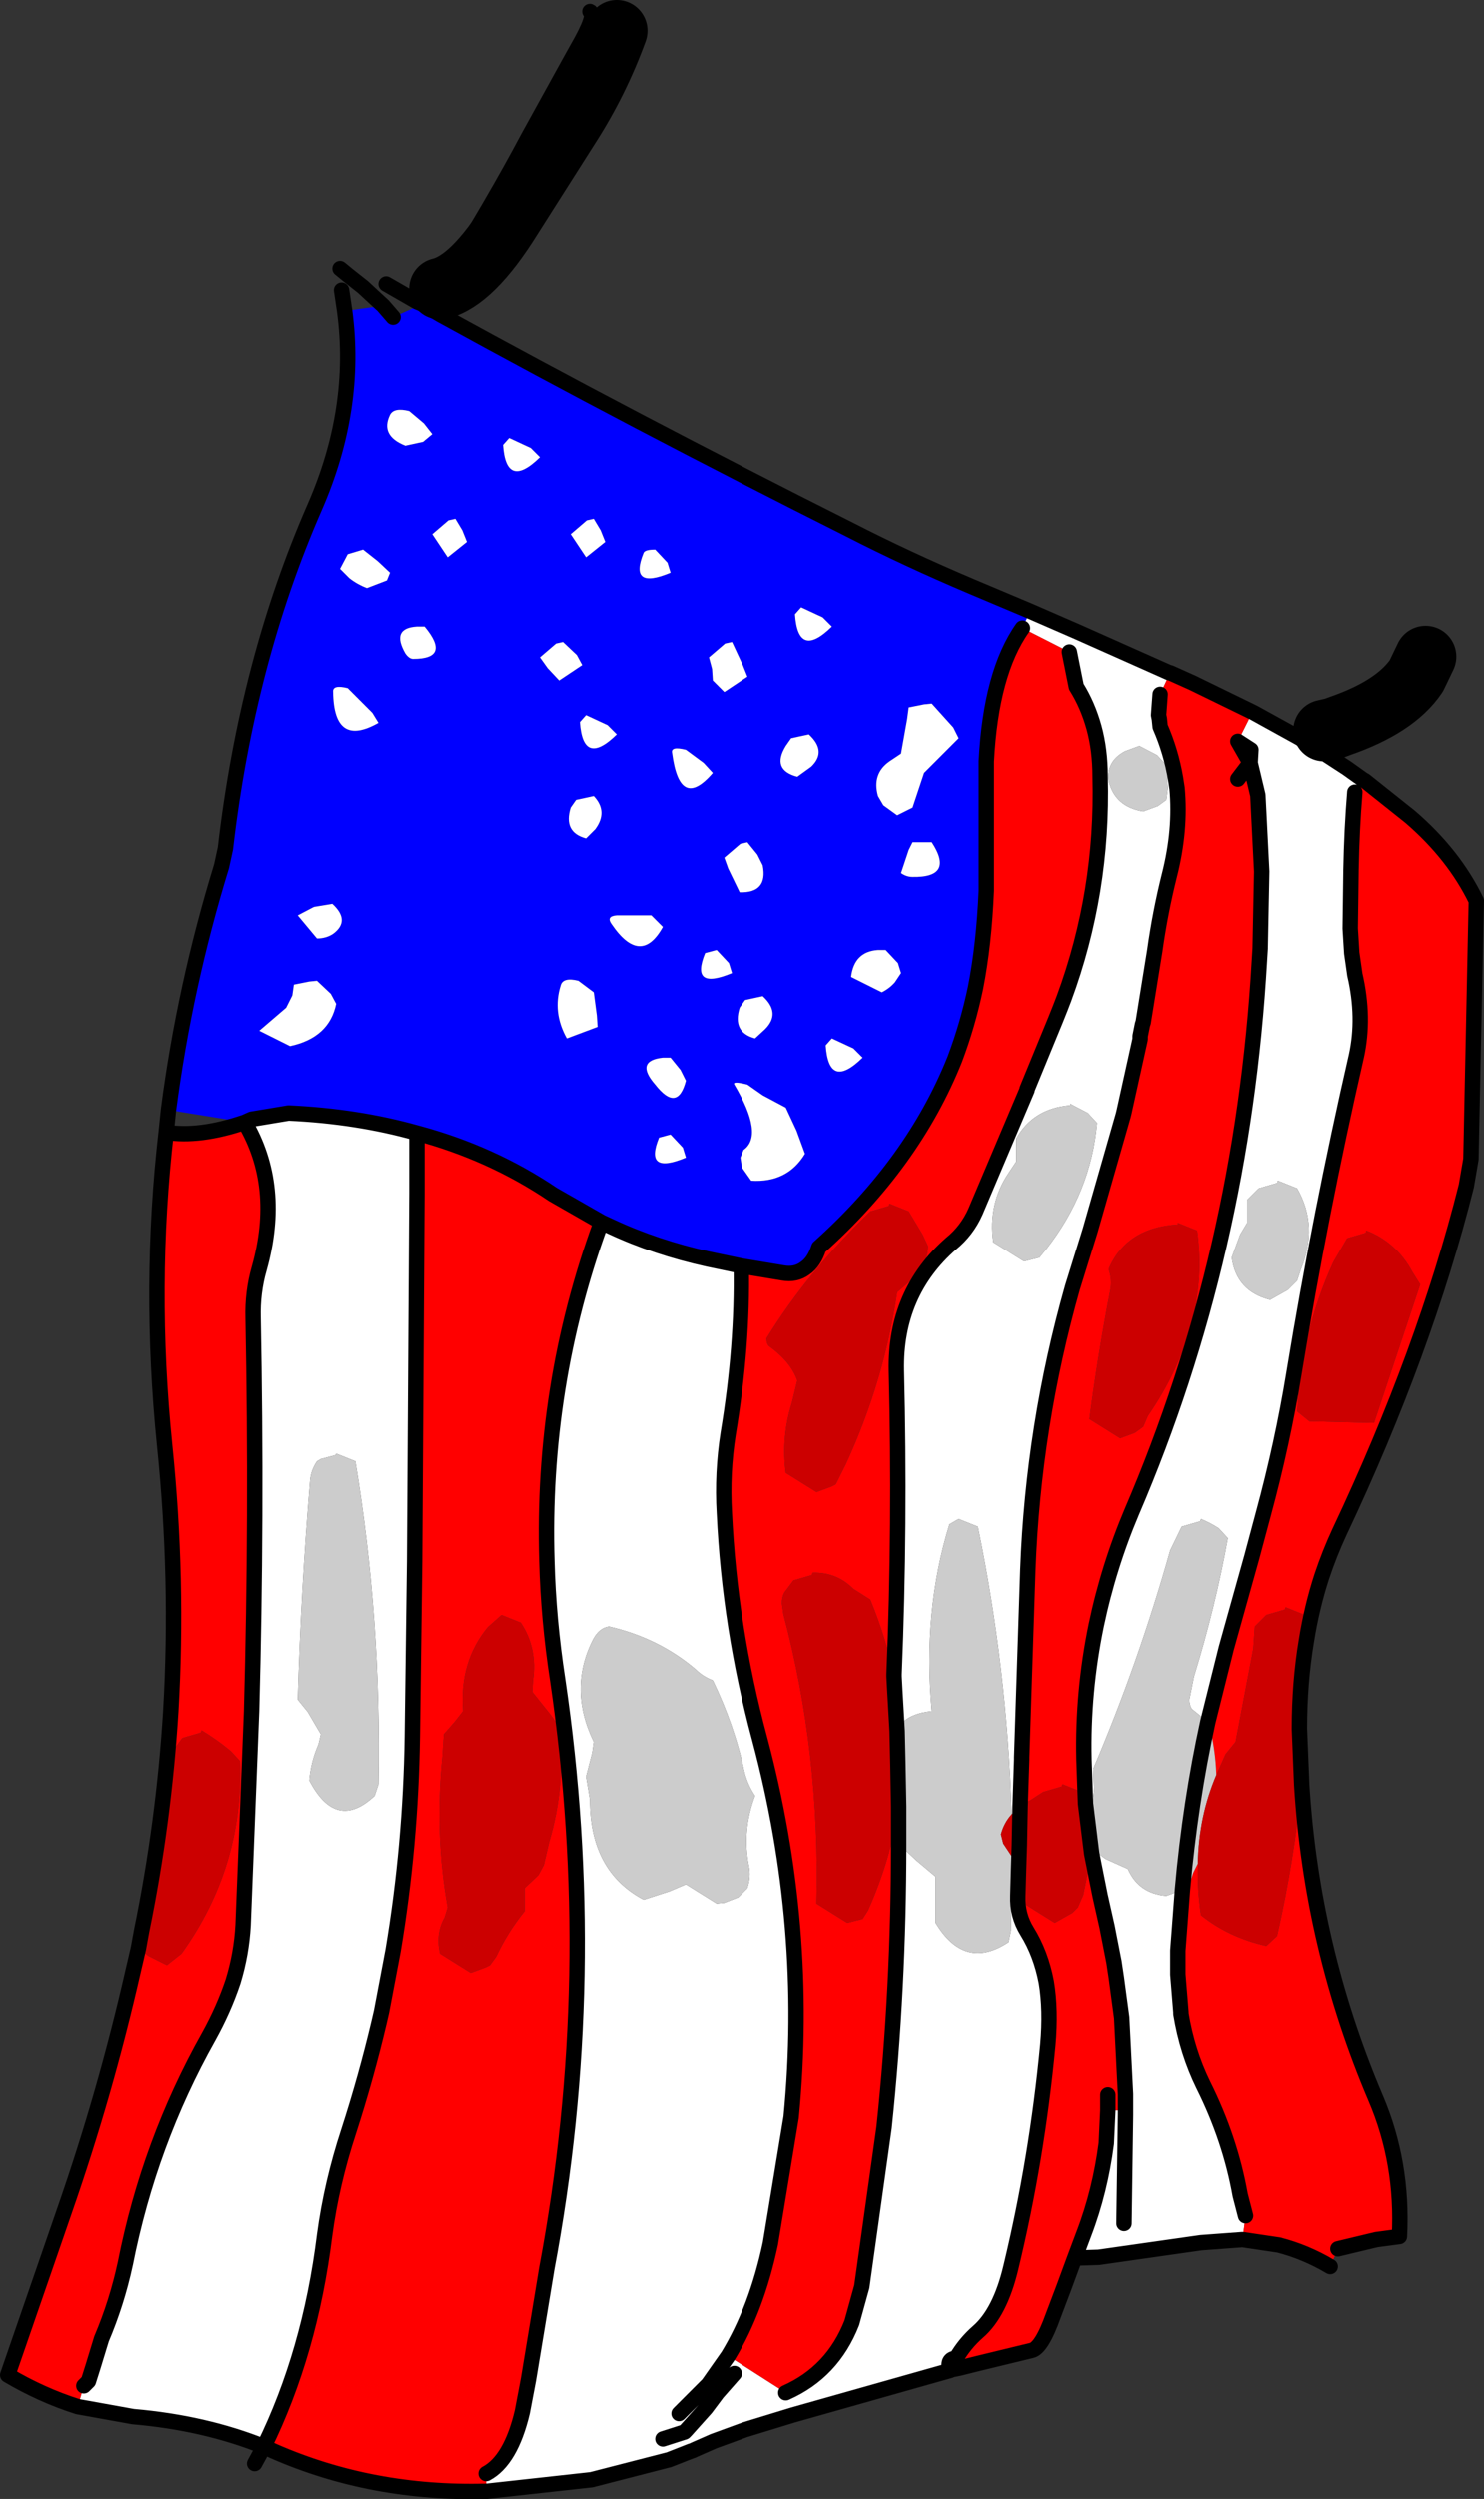 <?xml version="1.0" encoding="UTF-8" standalone="no"?>
<svg xmlns:xlink="http://www.w3.org/1999/xlink" height="162.35px" width="96.5px" xmlns="http://www.w3.org/2000/svg">
  <rect width="100%" height="100%" fill="#333333" stroke="none"/>
  <g transform="matrix(1.0, 0.0, 0.0, 1.0, 48.25, 81.3)">
    <path d="M-32.35 -8.4 L-37.3 -9.2 Q-36.25 -17.25 -33.85 -25.05 L-33.6 -26.2 Q-32.2 -38.3 -27.8 -48.35 -25.0 -54.75 -25.85 -61.1 L-23.35 -61.45 -22.7 -60.7 -20.8 -61.55 -20.45 -61.35 -19.6 -60.85 Q-7.15 -54.0 7.0 -46.9 10.7 -45.0 14.95 -43.2 L18.75 -41.6 18.25 -40.5 Q16.2 -37.6 15.9 -31.85 L15.9 -23.45 Q15.75 -19.95 15.2 -17.15 14.7 -14.75 13.85 -12.5 11.15 -5.75 5.0 -0.25 4.7 0.7 4.1 1.1 3.5 1.55 2.65 1.4 L-0.05 0.95 -8.5 -1.6 -9.15 -1.9 -12.3 -3.7 Q-16.3 -6.4 -21.15 -7.7 -25.05 -8.8 -29.5 -9.0 L-31.9 -8.6 -32.35 -8.4 M0.35 -10.85 Q-0.65 -11.1 -0.5 -10.85 1.45 -7.55 0.1 -6.6 L-0.1 -6.1 0.0 -5.45 0.6 -4.6 Q2.95 -4.45 4.1 -6.35 L3.55 -7.85 2.85 -9.35 1.35 -10.15 0.35 -10.85 M1.5 -14.45 Q2.55 -15.5 1.35 -16.6 L0.2 -16.35 -0.15 -15.85 Q-0.65 -14.25 0.85 -13.85 L1.5 -14.45 M7.1 -17.85 L9.1 -16.85 Q9.6 -17.1 9.95 -17.5 L10.35 -18.1 10.15 -18.75 9.35 -19.6 8.85 -19.6 Q7.3 -19.5 7.1 -17.85 M5.85 -13.85 L5.45 -13.4 Q5.65 -10.45 7.85 -12.6 L7.25 -13.2 5.85 -13.85 M-4.65 -7.6 L-5.4 -7.4 Q-6.4 -4.95 -3.65 -6.1 L-3.85 -6.75 -4.65 -7.6 M-4.65 -12.6 L-5.15 -12.6 Q-7.0 -12.4 -5.65 -10.85 -4.2 -9.0 -3.65 -11.1 L-4.0 -11.8 -4.65 -12.6 M-1.65 -19.6 L-2.4 -19.4 Q-3.4 -16.95 -0.65 -18.1 L-0.85 -18.75 -1.65 -19.6 M-8.15 -21.85 Q-8.85 -21.8 -8.5 -21.3 -6.6 -18.5 -5.15 -21.1 L-5.9 -21.85 -8.15 -21.85 M-9.65 -29.6 L-10.8 -29.35 -11.15 -28.85 Q-11.65 -27.25 -10.15 -26.85 L-9.55 -27.45 Q-8.7 -28.6 -9.65 -29.6 M0.35 -26.6 L-0.1 -26.5 -1.15 -25.6 -0.9 -24.9 -0.15 -23.35 Q1.7 -23.3 1.35 -25.1 L1.0 -25.8 0.35 -26.6 M8.85 -29.6 L9.2 -29.0 10.1 -28.35 11.1 -28.85 11.35 -29.6 11.85 -31.1 14.1 -33.35 13.75 -34.05 12.35 -35.6 11.85 -35.55 10.85 -35.35 10.75 -34.6 10.35 -32.35 9.6 -31.85 Q8.45 -31.05 8.85 -29.6 M-11.8 -17.3 Q-12.35 -15.55 -11.4 -13.85 L-9.4 -14.6 -9.45 -15.35 -9.65 -16.85 -10.65 -17.6 Q-11.65 -17.85 -11.8 -17.3 M-29.15 -17.35 L-29.25 -16.65 -29.65 -15.85 -31.4 -14.35 -29.4 -13.35 Q-26.85 -13.9 -26.4 -16.1 L-26.75 -16.75 -27.65 -17.6 -28.15 -17.55 -29.15 -17.35 M-26.65 -22.6 L-27.85 -22.4 -28.9 -21.85 -27.65 -20.35 Q-27.05 -20.35 -26.6 -20.65 -25.45 -21.5 -26.65 -22.6 M-25.65 -36.6 Q-26.65 -36.85 -26.6 -36.35 -26.55 -32.7 -23.65 -34.35 L-24.05 -35.0 -25.65 -36.6 M-21.15 -40.6 Q-22.85 -40.5 -21.9 -38.85 -21.65 -38.5 -21.4 -38.5 -18.9 -38.5 -20.65 -40.6 L-21.15 -40.6 M-24.65 -45.6 L-25.65 -45.3 -26.15 -44.35 -25.55 -43.75 Q-25.05 -43.35 -24.4 -43.1 L-23.1 -43.6 -22.9 -44.1 -23.7 -44.85 -24.65 -45.6 M-18.65 -47.6 L-19.1 -47.5 -20.15 -46.6 -19.15 -45.1 -17.9 -46.1 -18.2 -46.85 -18.65 -47.6 M-20.75 -52.6 L-20.15 -53.1 -20.7 -53.8 -21.65 -54.6 Q-22.65 -54.85 -22.9 -54.35 -23.55 -53.0 -21.9 -52.35 L-20.75 -52.6 M-13.75 -52.2 L-15.15 -52.85 -15.55 -52.4 Q-15.35 -49.45 -13.15 -51.6 L-13.75 -52.2 M3.2 -33.35 L2.85 -32.85 Q1.9 -31.3 3.6 -30.85 L4.5 -31.5 Q5.55 -32.5 4.35 -33.6 L3.2 -33.35 M5.85 -40.6 L5.25 -41.2 3.85 -41.85 3.45 -41.4 Q3.65 -38.45 5.85 -40.6 M-3.65 -32.6 Q-4.65 -32.85 -4.55 -32.4 -4.05 -28.6 -1.9 -31.1 L-2.5 -31.75 -3.65 -32.6 M-8.15 -33.6 L-8.75 -34.2 -10.15 -34.85 -10.55 -34.4 Q-10.35 -31.45 -8.15 -33.6 M-10.4 -38.1 L-10.75 -38.75 -11.65 -39.6 -12.1 -39.5 -13.15 -38.6 -12.65 -37.9 -11.9 -37.1 -10.4 -38.1 M-1.95 -37.85 L-1.9 -37.1 -1.15 -36.35 0.35 -37.35 0.05 -38.1 -0.65 -39.6 -1.1 -39.5 -2.15 -38.6 -1.95 -37.85 M-9.2 -46.85 L-9.65 -47.6 -10.1 -47.5 -11.15 -46.6 -10.15 -45.1 -8.9 -46.1 -9.2 -46.85 M-6.4 -45.4 Q-7.4 -42.95 -4.65 -44.1 L-4.85 -44.75 -5.65 -45.6 Q-6.3 -45.6 -6.4 -45.4 M11.85 -26.6 L11.1 -26.6 10.85 -26.1 10.35 -24.6 Q10.7 -24.35 11.1 -24.35 13.85 -24.3 12.35 -26.6 L11.85 -26.6" fill="#0000ff" fill-rule="evenodd" stroke="none"/>
    <path d="M-32.35 -8.4 L-31.9 -8.6 -29.5 -9.0 Q-25.05 -8.8 -21.15 -7.7 L-21.15 -3.75 -21.3 20.15 -21.45 31.55 Q-21.55 38.6 -22.7 45.45 L-23.45 49.4 -23.6 50.05 Q-24.45 53.65 -25.6 57.2 -26.7 60.55 -27.15 63.9 -28.1 71.55 -31.1 77.65 -34.95 76.1 -39.6 75.7 L-43.2 75.05 -42.8 73.7 -42.5 73.4 -42.2 72.45 -41.65 70.65 Q-40.65 68.3 -40.1 65.75 -38.55 57.9 -34.7 51.05 -33.7 49.25 -33.1 47.45 -32.55 45.65 -32.45 43.8 L-31.9 29.9 Q-31.55 17.25 -31.8 4.35 -31.85 2.65 -31.4 1.1 -29.9 -4.25 -32.35 -8.4 M-9.15 -1.9 L-8.5 -1.6 Q-5.6 -0.25 -2.2 0.5 L-0.05 0.95 Q0.05 6.15 -0.9 11.85 -1.3 14.4 -1.15 17.0 -0.8 24.45 1.15 31.7 4.4 43.9 3.2 56.25 L1.85 64.45 Q0.95 68.7 -0.9 71.75 L2.85 74.15 Q5.9 72.8 7.15 69.6 L7.8 67.25 9.25 56.9 Q10.2 47.9 10.2 38.6 L10.2 36.1 10.4 34.35 Q10.85 36.55 10.6 38.9 L11.35 39.6 12.6 40.65 12.6 42.15 12.6 43.65 Q14.5 46.8 17.35 44.9 L17.5 44.15 17.6 39.4 18.0 40.15 17.95 41.9 Q17.9 43.15 18.55 44.2 19.45 45.65 19.8 47.5 20.1 49.3 19.9 51.55 19.2 58.95 17.5 66.0 16.8 68.95 15.35 70.2 14.5 70.95 13.95 71.9 13.3 71.95 13.55 72.7 L3.3 75.6 0.2 76.55 -1.85 77.3 -3.1 77.85 -3.2 77.9 -3.35 77.95 -4.75 78.5 -9.8 79.8 -16.6 80.55 -16.65 80.55 -16.65 79.4 Q-15.05 78.55 -14.3 75.4 L-13.9 73.3 -12.7 66.05 Q-9.15 47.15 -12.0 27.85 -12.6 23.95 -12.7 20.15 -13.05 8.75 -9.2 -1.8 L-9.15 -1.9 M18.25 -40.5 L18.75 -41.6 21.85 -40.25 27.8 -37.6 27.85 -37.6 27.2 -36.2 27.1 -34.85 27.15 -34.6 27.2 -34.1 Q27.9 -32.5 28.2 -30.75 L28.3 -30.1 Q28.55 -27.4 27.8 -24.45 27.2 -22.05 26.85 -19.55 L26.1 -14.9 26.05 -14.75 25.9 -14.0 25.9 -13.8 24.85 -9.05 24.8 -8.85 22.65 -1.35 21.5 2.35 Q18.95 11.35 18.6 20.7 L18.2 32.9 18.2 33.05 18.1 36.1 17.55 36.6 Q17.25 27.1 15.35 17.9 L14.1 17.4 13.5 17.75 Q11.75 23.4 12.35 29.9 10.95 30.05 10.35 30.75 L9.9 27.65 9.9 27.5 Q10.3 17.8 10.05 7.75 9.95 2.7 13.6 -0.5 14.65 -1.35 15.2 -2.6 L18.55 -10.5 18.55 -10.55 20.4 -15.05 20.7 -15.8 20.95 -16.45 Q23.5 -23.35 23.3 -30.85 23.3 -32.6 22.9 -34.05 22.5 -35.5 21.75 -36.7 L21.3 -38.95 18.25 -40.5 M-6.4 -45.4 Q-6.3 -45.6 -5.65 -45.6 L-4.85 -44.75 -4.65 -44.1 Q-7.4 -42.95 -6.4 -45.4 M-9.2 -46.85 L-8.9 -46.1 -10.15 -45.1 -11.15 -46.6 -10.1 -47.5 -9.65 -47.6 -9.2 -46.85 M-1.95 -37.85 L-2.15 -38.6 -1.1 -39.5 -0.65 -39.6 0.05 -38.1 0.35 -37.35 -1.15 -36.35 -1.9 -37.1 -1.95 -37.85 M-10.4 -38.1 L-11.9 -37.1 -12.65 -37.9 -13.15 -38.6 -12.1 -39.5 -11.65 -39.6 -10.75 -38.75 -10.4 -38.1 M-8.15 -33.6 Q-10.35 -31.45 -10.55 -34.4 L-10.15 -34.85 -8.75 -34.2 -8.15 -33.6 M-3.65 -32.6 L-2.5 -31.75 -1.9 -31.1 Q-4.05 -28.6 -4.55 -32.4 -4.65 -32.85 -3.65 -32.6 M5.85 -40.6 Q3.65 -38.45 3.45 -41.4 L3.85 -41.85 5.25 -41.2 5.85 -40.6 M3.2 -33.35 L4.35 -33.6 Q5.55 -32.5 4.5 -31.5 L3.6 -30.85 Q1.9 -31.3 2.85 -32.85 L3.2 -33.35 M-13.75 -52.2 L-13.15 -51.6 Q-15.35 -49.45 -15.55 -52.4 L-15.15 -52.85 -13.75 -52.2 M-20.75 -52.6 L-21.9 -52.35 Q-23.55 -53.0 -22.9 -54.35 -22.65 -54.85 -21.65 -54.6 L-20.7 -53.8 -20.15 -53.1 -20.75 -52.6 M-18.65 -47.6 L-18.2 -46.85 -17.9 -46.1 -19.15 -45.1 -20.15 -46.6 -19.1 -47.5 -18.65 -47.6 M-24.65 -45.6 L-23.7 -44.85 -22.9 -44.1 -23.1 -43.6 -24.4 -43.1 Q-25.05 -43.35 -25.55 -43.75 L-26.15 -44.35 -25.65 -45.3 -24.65 -45.6 M-21.15 -40.6 L-20.65 -40.6 Q-18.9 -38.5 -21.4 -38.5 -21.65 -38.5 -21.9 -38.85 -22.85 -40.5 -21.15 -40.6 M-25.65 -36.6 L-24.05 -35.0 -23.65 -34.35 Q-26.55 -32.7 -26.6 -36.35 -26.65 -36.85 -25.65 -36.6 M-26.65 -22.6 Q-25.45 -21.5 -26.6 -20.65 -27.05 -20.35 -27.65 -20.35 L-28.9 -21.85 -27.85 -22.4 -26.65 -22.6 M-29.15 -17.35 L-28.15 -17.55 -27.65 -17.6 -26.75 -16.75 -26.4 -16.1 Q-26.85 -13.9 -29.4 -13.35 L-31.4 -14.35 -29.65 -15.85 -29.25 -16.65 -29.15 -17.35 M-11.8 -17.3 Q-11.65 -17.85 -10.65 -17.6 L-9.65 -16.85 -9.45 -15.35 -9.4 -14.6 -11.4 -13.85 Q-12.35 -15.55 -11.8 -17.3 M8.85 -29.6 Q8.45 -31.05 9.6 -31.85 L10.35 -32.35 10.75 -34.6 10.85 -35.35 11.85 -35.55 12.35 -35.6 13.75 -34.05 14.1 -33.35 11.85 -31.1 11.35 -29.6 11.1 -28.85 10.1 -28.35 9.2 -29.0 8.85 -29.6 M0.35 -26.6 L1.0 -25.8 1.35 -25.1 Q1.7 -23.3 -0.15 -23.35 L-0.9 -24.9 -1.15 -25.6 -0.1 -26.5 0.35 -26.6 M-9.65 -29.6 Q-8.7 -28.6 -9.55 -27.45 L-10.15 -26.85 Q-11.65 -27.25 -11.15 -28.85 L-10.8 -29.35 -9.65 -29.6 M-8.15 -21.85 L-5.9 -21.85 -5.15 -21.1 Q-6.6 -18.5 -8.5 -21.3 -8.85 -21.8 -8.15 -21.85 M-1.65 -19.6 L-0.85 -18.75 -0.65 -18.1 Q-3.4 -16.95 -2.4 -19.4 L-1.65 -19.6 M-4.65 -12.6 L-4.0 -11.8 -3.65 -11.1 Q-4.2 -9.0 -5.65 -10.85 -7.0 -12.4 -5.15 -12.6 L-4.65 -12.6 M-4.65 -7.6 L-3.85 -6.75 -3.65 -6.1 Q-6.4 -4.95 -5.4 -7.4 L-4.65 -7.6 M5.85 -13.85 L7.25 -13.2 7.85 -12.6 Q5.65 -10.45 5.45 -13.4 L5.85 -13.85 M7.1 -17.85 Q7.3 -19.5 8.85 -19.6 L9.35 -19.6 10.15 -18.75 10.35 -18.1 9.95 -17.5 Q9.6 -17.1 9.1 -16.85 L7.1 -17.85 M1.5 -14.45 L0.85 -13.85 Q-0.65 -14.25 -0.15 -15.85 L0.2 -16.35 1.35 -16.6 Q2.55 -15.5 1.5 -14.45 M0.35 -10.85 L1.35 -10.15 2.85 -9.35 3.55 -7.85 4.1 -6.35 Q2.95 -4.45 0.6 -4.6 L0.0 -5.45 -0.1 -6.1 0.1 -6.6 Q1.45 -7.55 -0.5 -10.85 -0.65 -11.1 0.35 -10.85 M33.05 -31.75 L33.1 -32.6 32.25 -33.15 33.2 -35.05 33.3 -35.0 36.2 -33.4 37.2 -32.8 39.35 -31.4 40.4 -30.65 39.85 -29.85 Q39.65 -27.45 39.6 -24.75 L39.6 -24.7 39.55 -21.0 39.65 -19.4 39.85 -18.0 Q40.5 -15.2 39.95 -12.7 37.6 -2.45 35.9 7.9 35.15 12.5 33.9 17.1 L33.15 19.9 31.5 25.8 30.3 30.6 29.25 29.75 Q29.1 29.5 29.1 29.15 L29.4 27.65 Q30.8 23.1 31.6 18.65 L31.0 18.0 Q30.45 17.65 29.85 17.4 L29.8 17.55 28.6 17.9 27.85 19.45 Q25.8 26.75 22.85 33.65 L22.9 35.1 Q22.65 36.95 22.85 38.9 L23.65 39.5 25.1 40.15 Q25.8 41.75 27.6 41.9 L28.55 41.55 28.65 41.5 28.35 45.45 28.35 47.0 28.55 49.45 28.55 49.55 Q28.95 52.0 30.0 54.15 31.75 57.65 32.4 61.3 L32.75 62.65 32.55 64.2 29.85 64.4 23.2 65.35 21.65 65.4 22.25 63.8 Q23.3 61.05 23.7 57.95 L23.8 55.8 24.95 55.8 24.95 56.1 24.85 63.15 24.95 56.1 24.95 55.8 24.95 54.75 24.7 49.8 24.35 47.2 24.2 46.2 23.75 43.9 23.3 41.9 22.75 39.15 22.35 35.9 22.25 33.05 Q22.15 28.65 23.05 24.3 23.85 20.5 25.35 16.95 32.55 0.2 33.65 -18.9 L33.7 -19.7 33.8 -24.7 33.55 -29.65 33.05 -31.75 M25.85 -32.85 L24.9 -32.5 Q23.7 -31.85 23.85 -30.6 24.25 -28.9 26.1 -28.6 L27.05 -28.95 27.6 -29.35 27.7 -30.1 27.6 -31.6 27.0 -32.25 25.85 -32.85 M11.85 -26.6 L12.35 -26.6 Q13.85 -24.3 11.1 -24.35 10.7 -24.35 10.35 -24.6 L10.85 -26.1 11.1 -26.6 11.85 -26.6 M17.85 -7.35 L17.85 -6.6 17.85 -5.85 17.35 -5.1 Q16.0 -3.1 16.35 -0.6 L18.35 0.65 19.35 0.4 19.8 -0.15 Q22.7 -3.85 23.1 -8.35 L22.5 -9.0 21.35 -9.6 21.35 -9.5 Q18.95 -9.3 17.85 -7.35 M36.1 -4.1 L34.85 -4.6 34.8 -4.45 33.6 -4.1 32.85 -3.35 32.85 -2.6 32.85 -1.85 32.4 -1.1 31.85 0.4 Q32.15 2.6 34.35 3.15 L35.5 2.5 36.1 1.9 36.35 1.15 Q37.5 -1.65 36.1 -4.1 M-4.1 75.5 L-2.2 73.6 -0.9 71.75 -2.2 73.6 -4.1 75.5 M-26.4 13.15 L-26.45 13.25 -27.4 13.5 -27.65 13.65 Q-28.05 14.25 -28.1 14.9 -28.7 22.1 -28.9 29.15 L-28.25 29.95 -27.4 31.4 -27.55 32.05 Q-28.05 33.2 -28.15 34.4 -26.4 37.75 -23.9 35.4 L-23.65 34.65 Q-23.45 23.9 -25.15 13.65 L-26.4 13.15 M-3.0 27.2 Q-5.4 25.15 -8.65 24.4 -9.35 24.5 -9.75 25.35 -11.3 28.5 -9.65 31.9 L-9.75 32.6 -10.15 34.15 -9.9 35.65 Q-9.9 40.3 -6.4 42.15 L-4.7 41.6 -3.65 41.15 -1.65 42.4 -1.15 42.35 -0.25 42.0 0.35 41.4 Q0.6 40.65 0.45 39.95 0.0 37.65 0.85 35.4 0.35 34.65 0.15 33.8 -0.5 30.8 -1.9 27.9 -2.55 27.65 -3.0 27.2 M-0.5 72.9 L-1.6 74.15 -2.35 75.15 -3.65 76.6 -3.7 76.65 -3.75 76.7 -5.15 77.15 -3.75 76.7 -3.7 76.65 -3.65 76.6 -2.35 75.15 -1.6 74.15 -0.5 72.9" fill="#ffffff" fill-rule="evenodd" stroke="none"/>
    <path d="M-37.45 -7.75 Q-35.3 -7.4 -32.35 -8.4 -29.9 -4.25 -31.4 1.1 -31.85 2.65 -31.8 4.35 -31.55 17.25 -31.9 29.9 L-32.45 43.8 Q-32.55 45.65 -33.1 47.45 -33.7 49.25 -34.7 51.05 -38.55 57.9 -40.1 65.75 -40.65 68.3 -41.65 70.65 L-42.2 72.45 -42.5 73.4 -42.8 73.7 -43.2 75.05 Q-45.55 74.3 -47.75 73.0 L-44.05 62.3 Q-41.4 54.7 -39.6 46.8 L-39.25 45.3 -38.6 45.8 -37.4 46.4 -36.45 45.65 Q-32.4 40.0 -32.65 33.15 L-33.25 32.5 Q-34.15 31.75 -35.15 31.15 L-35.2 31.3 -36.4 31.65 -37.0 32.45 -37.15 33.15 -37.15 33.9 Q-37.25 39.1 -39.05 44.2 -37.6 37.15 -37.15 29.9 -36.65 21.35 -37.55 12.6 -38.6 2.25 -37.45 -7.75 M-21.15 -7.7 Q-16.3 -6.4 -12.3 -3.7 L-9.15 -1.9 -9.2 -1.8 Q-13.05 8.75 -12.7 20.15 -12.6 23.95 -12.0 27.85 -9.15 47.15 -12.7 66.05 L-13.9 73.3 -14.3 75.4 Q-15.05 78.55 -16.65 79.4 L-16.65 80.55 Q-24.05 80.75 -30.45 77.95 L-31.1 77.65 Q-28.1 71.55 -27.15 63.9 -26.7 60.55 -25.6 57.2 -24.45 53.65 -23.6 50.05 L-23.45 49.4 -22.7 45.45 Q-21.55 38.6 -21.45 31.55 L-21.3 20.15 -21.15 -3.75 -21.15 -7.7 M-0.05 0.95 L2.65 1.4 Q3.5 1.55 4.1 1.1 4.7 0.7 5.0 -0.25 11.15 -5.75 13.85 -12.5 14.7 -14.75 15.2 -17.15 15.75 -19.95 15.9 -23.45 L15.9 -31.85 Q16.2 -37.6 18.25 -40.5 L21.3 -38.95 21.75 -36.7 Q22.5 -35.5 22.9 -34.05 23.3 -32.6 23.3 -30.85 23.5 -23.35 20.95 -16.45 L20.7 -15.8 20.4 -15.05 18.55 -10.55 18.55 -10.5 15.2 -2.6 Q14.65 -1.35 13.6 -0.5 9.95 2.7 10.05 7.75 10.3 17.8 9.9 27.5 L9.9 27.65 Q9.4 25.2 8.35 22.65 L7.25 21.95 Q6.15 20.85 4.6 20.9 L4.55 21.05 3.35 21.4 2.75 22.2 Q2.6 22.5 2.6 22.9 L2.7 23.6 Q5.1 32.65 4.85 42.4 L6.85 43.65 7.85 43.4 8.2 42.85 Q9.7 39.5 10.2 36.1 L10.2 38.6 Q10.2 47.9 9.25 56.9 L7.8 67.25 7.15 69.6 Q5.9 72.8 2.85 74.15 L-0.9 71.75 Q0.95 68.7 1.85 64.45 L3.2 56.25 Q4.4 43.9 1.15 31.7 -0.8 24.45 -1.15 17.0 -1.3 14.4 -0.9 11.85 0.05 6.15 -0.05 0.95 M32.25 -33.15 L33.05 -31.75 33.55 -29.65 33.8 -24.7 33.7 -19.7 33.65 -18.9 Q32.55 0.2 25.35 16.95 23.85 20.5 23.05 24.3 22.15 28.65 22.25 33.05 L22.35 35.9 22.1 35.15 20.85 34.65 20.8 34.8 19.6 35.15 18.75 35.7 Q18.4 35.85 18.1 36.1 L18.2 33.05 18.2 32.9 18.6 20.7 Q18.95 11.35 21.5 2.35 L22.65 -1.35 24.8 -8.85 24.85 -9.05 25.9 -13.8 25.9 -14.0 26.05 -14.75 26.1 -14.9 26.85 -19.55 Q27.2 -22.05 27.8 -24.45 28.55 -27.4 28.3 -30.1 L28.2 -30.75 Q27.9 -32.5 27.2 -34.1 L27.15 -34.6 27.1 -34.85 27.2 -36.2 27.85 -37.6 29.3 -36.95 33.2 -35.05 32.25 -33.15 M32.25 -30.7 L33.05 -31.75 32.25 -30.7 M40.4 -30.65 L40.5 -30.6 43.45 -28.25 Q46.3 -25.8 47.75 -22.8 L47.4 -6.0 47.1 -4.25 Q44.4 6.5 38.85 18.25 38.2 19.65 37.7 21.15 37.05 23.15 36.7 25.35 L36.6 23.65 35.35 23.15 35.3 23.3 34.1 23.65 33.35 24.4 33.25 25.85 32.1 31.9 31.45 32.7 30.85 34.05 Q30.8 32.35 30.35 30.65 L30.3 30.6 31.5 25.8 33.15 19.9 33.9 17.1 Q35.15 12.5 35.9 7.9 37.6 -2.45 39.95 -12.7 40.5 -15.2 39.85 -18.0 L39.65 -19.4 39.55 -21.0 39.6 -24.7 39.6 -24.75 Q39.65 -27.45 39.85 -29.85 L40.4 -30.65 M36.4 34.7 Q37.05 45.25 41.2 55.0 43.0 59.2 42.75 64.0 L41.25 64.2 38.75 64.8 38.25 65.95 Q36.65 65.0 34.9 64.55 L32.55 64.2 32.75 62.65 32.4 61.3 Q31.75 57.65 30.0 54.15 28.95 52.0 28.55 49.55 L28.55 49.45 28.35 47.0 28.35 45.45 28.65 41.5 29.1 41.15 29.35 40.4 29.65 39.8 Q29.6 41.45 29.85 43.15 31.65 44.6 34.1 45.15 L34.8 44.5 Q35.9 39.65 36.4 34.7 M21.65 65.4 L20.95 67.3 20.25 69.15 Q19.5 71.25 18.85 71.4 L15.35 72.25 14.15 72.55 13.65 72.65 13.55 72.7 13.95 71.9 Q14.5 70.95 15.35 70.2 16.8 68.95 17.5 66.0 19.2 58.95 19.9 51.55 20.1 49.3 19.8 47.5 19.45 45.65 18.55 44.2 17.9 43.15 17.95 41.9 L18.0 40.15 18.35 40.9 18.35 41.65 18.35 42.4 20.35 43.65 21.5 43.0 21.85 42.65 22.2 41.85 22.75 39.15 23.3 41.9 23.75 43.9 24.2 46.2 24.35 47.2 24.7 49.8 24.95 54.75 24.95 55.8 23.8 55.8 23.7 57.95 Q23.3 61.05 22.25 63.8 L21.65 65.4 M40.6 -1.35 L40.55 -1.2 39.35 -0.85 38.45 0.7 Q36.35 5.3 36.1 10.4 L36.9 11.05 41.1 11.15 41.6 9.65 44.1 2.15 43.6 1.35 Q42.55 -0.6 40.6 -1.35 M9.6 -3.1 L9.55 -2.95 8.35 -2.6 Q4.25 1.35 1.6 5.65 1.6 6.0 1.75 6.15 3.2 7.2 3.6 8.4 L3.25 9.85 Q2.55 12.05 2.85 14.4 L4.85 15.65 5.8 15.3 6.1 15.15 6.75 13.85 Q9.25 8.45 10.1 2.65 L11.05 1.85 Q12.1 0.9 12.1 -0.35 L11.75 -1.1 10.85 -2.6 9.6 -3.1 M23.85 1.15 Q24.1 1.9 23.95 2.55 23.15 6.7 22.6 10.9 L24.6 12.15 25.55 11.8 26.1 11.4 26.4 10.7 Q30.45 4.8 29.6 -1.35 L28.35 -1.85 28.35 -1.75 Q25.0 -1.55 23.85 1.15 M-14.4 24.15 L-15.65 23.65 -16.55 24.45 Q-18.4 26.7 -18.15 29.9 L-18.7 30.6 -19.4 31.4 -19.5 32.9 Q-20.0 37.95 -19.15 42.65 L-19.35 43.3 Q-19.95 44.35 -19.65 45.65 L-17.65 46.9 -16.7 46.55 -16.4 46.4 -16.0 45.85 Q-15.25 44.25 -14.15 42.9 L-14.15 42.15 -14.15 41.4 -13.25 40.55 -12.9 39.9 -12.55 38.4 Q-11.45 34.7 -11.9 30.9 L-12.45 30.15 -13.65 28.65 -13.6 27.9 Q-13.3 25.8 -14.4 24.15 M23.8 54.8 L23.8 55.8 23.8 54.8" fill="#ff0000" fill-rule="evenodd" stroke="none"/>
    <path d="M25.85 -32.85 L27.0 -32.25 27.6 -31.6 27.7 -30.1 27.6 -29.35 27.05 -28.95 26.1 -28.6 Q24.25 -28.9 23.85 -30.6 23.7 -31.85 24.9 -32.5 L25.85 -32.85 M17.85 -7.35 Q18.95 -9.3 21.35 -9.5 L21.35 -9.6 22.5 -9.0 23.1 -8.35 Q22.7 -3.85 19.8 -0.15 L19.35 0.4 18.35 0.65 16.35 -0.6 Q16.0 -3.1 17.35 -5.1 L17.85 -5.85 17.85 -6.6 17.85 -7.35 M30.3 30.6 L30.35 30.65 Q30.8 32.35 30.85 34.05 29.7 36.75 29.65 39.8 L29.35 40.4 29.1 41.15 28.65 41.5 28.55 41.55 27.6 41.9 Q25.8 41.75 25.1 40.15 L23.65 39.5 22.85 38.9 Q22.65 36.95 22.9 35.1 L22.85 33.65 Q25.8 26.75 27.85 19.45 L28.6 17.9 29.8 17.55 29.85 17.4 Q30.45 17.65 31.0 18.0 L31.6 18.65 Q30.8 23.1 29.4 27.65 L29.1 29.15 Q29.1 29.5 29.25 29.75 L30.3 30.6 Q29.15 35.85 28.65 41.5 29.15 35.85 30.3 30.6 M36.1 -4.1 Q37.5 -1.65 36.35 1.15 L36.1 1.9 35.5 2.5 34.35 3.15 Q32.15 2.6 31.85 0.4 L32.4 -1.1 32.85 -1.85 32.85 -2.6 32.85 -3.35 33.6 -4.1 34.8 -4.45 34.85 -4.6 36.1 -4.1 M10.35 30.75 Q10.95 30.05 12.35 29.9 11.75 23.4 13.5 17.75 L14.1 17.4 15.35 17.9 Q17.25 27.1 17.55 36.6 17.05 37.15 16.85 37.9 L17.0 38.5 17.6 39.4 17.5 44.15 17.35 44.9 Q14.5 46.8 12.6 43.65 L12.6 42.15 12.6 40.65 11.35 39.6 10.6 38.9 Q10.85 36.55 10.4 34.35 L10.35 30.75 M-26.4 13.15 L-25.15 13.65 Q-23.45 23.9 -23.65 34.65 L-23.9 35.4 Q-26.4 37.75 -28.15 34.4 -28.05 33.2 -27.55 32.05 L-27.4 31.4 -28.25 29.95 -28.9 29.15 Q-28.7 22.1 -28.1 14.9 -28.05 14.25 -27.65 13.65 L-27.4 13.5 -26.45 13.25 -26.4 13.15 M-3.0 27.2 Q-2.55 27.65 -1.9 27.9 -0.5 30.8 0.15 33.8 0.35 34.65 0.85 35.4 0.0 37.65 0.45 39.95 0.6 40.65 0.35 41.4 L-0.25 42.0 -1.15 42.35 -1.65 42.4 -3.65 41.15 -4.7 41.6 -6.4 42.15 Q-9.9 40.3 -9.9 35.65 L-10.15 34.15 -9.75 32.6 -9.65 31.9 Q-11.3 28.5 -9.75 25.35 -9.35 24.5 -8.65 24.4 -5.4 25.15 -3.0 27.2" fill="#cccccc" fill-rule="evenodd" stroke="none"/>
    <path d="M18.1 36.1 Q18.4 35.85 18.75 35.7 L19.6 35.15 20.8 34.8 20.85 34.65 22.1 35.15 22.35 35.9 22.75 39.15 22.2 41.85 21.85 42.65 21.5 43.0 20.35 43.65 18.35 42.4 18.35 41.65 18.35 40.9 18.0 40.15 18.05 38.6 18.1 36.1 18.05 38.6 18.0 40.15 17.6 39.4 17.0 38.5 16.85 37.9 Q17.05 37.15 17.55 36.6 L18.1 36.1 M36.7 25.35 Q36.8 30.1 36.4 34.7 L36.25 31.05 Q36.25 28.05 36.7 25.35 36.25 28.05 36.25 31.05 L36.4 34.7 Q35.9 39.65 34.8 44.5 L34.1 45.15 Q31.65 44.6 29.85 43.15 29.6 41.45 29.65 39.8 29.7 36.75 30.85 34.05 L31.45 32.7 32.1 31.9 33.25 25.85 33.35 24.4 34.1 23.65 35.3 23.3 35.35 23.15 36.6 23.65 36.7 25.35 M40.6 -1.35 Q42.55 -0.6 43.6 1.35 L44.1 2.15 41.6 9.65 41.1 11.15 36.9 11.05 36.1 10.4 Q36.35 5.3 38.45 0.7 L39.35 -0.85 40.55 -1.2 40.6 -1.35 M23.85 1.15 Q25.0 -1.55 28.35 -1.75 L28.35 -1.85 29.6 -1.35 Q30.45 4.8 26.4 10.7 L26.1 11.4 25.55 11.8 24.6 12.15 22.6 10.9 Q23.15 6.7 23.95 2.55 24.1 1.9 23.85 1.15 M9.6 -3.1 L10.85 -2.6 11.75 -1.1 12.1 -0.35 Q12.1 0.9 11.05 1.85 L10.1 2.65 Q9.25 8.45 6.75 13.85 L6.1 15.15 5.8 15.3 4.85 15.65 2.85 14.4 Q2.55 12.05 3.25 9.85 L3.6 8.4 Q3.2 7.2 1.75 6.15 1.6 6.0 1.6 5.65 4.25 1.35 8.35 -2.6 L9.55 -2.95 9.6 -3.1 M9.9 27.65 L9.95 28.6 10.1 31.2 10.15 33.45 10.2 36.1 10.15 33.45 10.1 31.2 9.95 28.6 9.9 27.65 10.35 30.75 10.4 34.35 10.2 36.1 Q9.7 39.5 8.2 42.85 L7.85 43.4 6.85 43.65 4.85 42.4 Q5.1 32.65 2.7 23.6 L2.6 22.9 Q2.6 22.5 2.75 22.2 L3.35 21.4 4.55 21.05 4.6 20.9 Q6.15 20.85 7.25 21.95 L8.35 22.65 Q9.4 25.2 9.9 27.65 M-14.4 24.15 Q-13.3 25.8 -13.6 27.9 L-13.65 28.65 -12.45 30.15 -11.9 30.9 Q-11.45 34.7 -12.55 38.4 L-12.9 39.9 -13.25 40.55 -14.15 41.4 -14.15 42.15 -14.15 42.9 Q-15.25 44.25 -16.0 45.85 L-16.4 46.4 -16.7 46.55 -17.65 46.9 -19.65 45.65 Q-19.95 44.35 -19.35 43.3 L-19.15 42.65 Q-20.0 37.95 -19.5 32.9 L-19.4 31.4 -18.7 30.6 -18.15 29.9 Q-18.4 26.7 -16.55 24.45 L-15.65 23.65 -14.4 24.15 M-39.25 45.3 L-39.4 45.15 -39.05 44.2 Q-37.25 39.1 -37.15 33.9 L-37.15 33.15 -37.0 32.45 -36.4 31.65 -35.2 31.3 -35.15 31.15 Q-34.15 31.75 -33.25 32.5 L-32.65 33.15 Q-32.4 40.0 -36.45 45.65 L-37.4 46.4 -38.6 45.8 -39.25 45.3 -39.05 44.2 -39.25 45.3" fill="#cc0000" fill-rule="evenodd" stroke="none"/>
    <path d="M-37.3 -9.2 L-37.45 -7.75 Q-35.3 -7.4 -32.35 -8.4 L-31.9 -8.6 -29.5 -9.0 Q-25.05 -8.8 -21.15 -7.7 -16.3 -6.4 -12.3 -3.7 L-9.15 -1.9 -8.5 -1.6 Q-5.6 -0.25 -2.2 0.5 L-0.05 0.95 Q0.05 6.15 -0.9 11.85 -1.3 14.4 -1.15 17.0 -0.8 24.45 1.15 31.7 4.4 43.9 3.2 56.25 L1.85 64.45 Q0.95 68.7 -0.9 71.75 L-2.2 73.6 -4.1 75.5 M-37.3 -9.2 Q-36.25 -17.25 -33.85 -25.05 L-33.6 -26.2 Q-32.2 -38.3 -27.8 -48.35 -25.0 -54.75 -25.85 -61.1 L-26.05 -62.45 M-0.05 0.95 L2.65 1.4 Q3.5 1.55 4.1 1.1 4.7 0.7 5.0 -0.25 11.15 -5.75 13.85 -12.5 14.7 -14.75 15.2 -17.15 15.75 -19.95 15.9 -23.45 L15.9 -31.85 Q16.2 -37.6 18.25 -40.5 M18.75 -41.6 L14.95 -43.2 Q10.7 -45.0 7.0 -46.9 -7.15 -54.0 -19.6 -60.85 L-20.45 -61.35 -20.8 -61.55 -21.15 -61.7 -23.15 -62.85 M-22.7 -60.7 L-23.35 -61.45 -23.95 -62.0 -24.65 -62.65 -25.6 -63.4 -26.15 -63.85 M-19.6 -60.85 Q-19.8 -61.45 -20.15 -61.85 L-19.65 -62.55 Q-16.15 -68.15 -13.9 -72.4 L-11.25 -77.2 -10.75 -78.1 Q-9.45 -80.35 -9.9 -80.55 M32.25 -33.15 L33.05 -31.75 33.1 -32.6 32.25 -33.15 M33.2 -35.05 L29.3 -36.95 27.85 -37.6 27.8 -37.6 21.85 -40.25 18.75 -41.6 M27.2 -36.2 L27.1 -34.85 27.15 -34.6 27.2 -34.1 Q27.9 -32.5 28.2 -30.75 L28.3 -30.1 Q28.55 -27.4 27.8 -24.45 27.2 -22.05 26.85 -19.55 L26.1 -14.9 26.05 -14.75 25.9 -14.0 25.9 -13.8 24.85 -9.05 24.8 -8.85 22.65 -1.35 21.5 2.35 Q18.95 11.35 18.6 20.7 L18.2 32.9 18.2 33.05 18.1 36.1 18.05 38.6 18.0 40.15 17.95 41.9 Q17.9 43.15 18.55 44.2 19.45 45.65 19.8 47.5 20.1 49.3 19.9 51.55 19.2 58.95 17.5 66.0 16.8 68.95 15.35 70.2 14.5 70.95 13.95 71.9 L13.55 72.7 Q13.3 71.95 13.95 71.9 M22.35 35.9 L22.25 33.05 Q22.15 28.65 23.05 24.3 23.85 20.5 25.35 16.95 32.55 0.2 33.65 -18.9 L33.7 -19.7 33.8 -24.7 33.55 -29.65 33.05 -31.75 32.25 -30.7 M33.2 -35.05 L33.3 -35.0 36.2 -33.4 37.2 -32.8 39.35 -31.4 40.4 -30.65 40.5 -30.6 43.45 -28.25 Q46.3 -25.8 47.75 -22.8 L47.4 -6.0 47.1 -4.25 Q44.4 6.5 38.85 18.25 38.2 19.65 37.7 21.15 37.05 23.15 36.7 25.35 36.25 28.05 36.25 31.05 L36.4 34.7 Q37.05 45.25 41.2 55.0 43.0 59.2 42.75 64.0 L41.25 64.2 38.75 64.8 M38.25 65.95 Q36.65 65.0 34.9 64.55 L32.55 64.2 29.85 64.4 23.2 65.35 21.65 65.4 20.95 67.3 20.25 69.15 Q19.5 71.25 18.85 71.4 L15.35 72.25 14.15 72.55 13.65 72.65 13.55 72.7 3.3 75.6 0.2 76.55 -1.85 77.3 -3.1 77.85 -3.2 77.9 -3.35 77.95 -4.75 78.5 -9.8 79.8 -16.6 80.55 -16.65 80.55 Q-24.05 80.75 -30.45 77.95 L-31.1 77.65 -31.7 78.75 M9.9 27.65 L9.9 27.5 Q10.3 17.8 10.05 7.75 9.95 2.7 13.6 -0.5 14.65 -1.35 15.2 -2.6 L18.55 -10.5 18.55 -10.55 20.4 -15.05 20.7 -15.8 20.95 -16.45 Q23.5 -23.35 23.3 -30.85 23.3 -32.6 22.9 -34.05 22.5 -35.5 21.75 -36.7 L21.3 -38.95 M39.85 -29.85 Q39.65 -27.45 39.6 -24.75 L39.6 -24.7 39.55 -21.0 39.65 -19.4 39.85 -18.0 Q40.5 -15.2 39.95 -12.7 37.6 -2.45 35.9 7.9 35.15 12.5 33.9 17.1 L33.15 19.9 31.5 25.8 30.3 30.6 Q29.15 35.85 28.65 41.5 L28.35 45.45 28.35 47.0 28.55 49.45 28.55 49.55 Q28.95 52.0 30.0 54.15 31.75 57.65 32.4 61.3 L32.75 62.65 M22.75 39.15 L22.35 35.9 M10.2 36.1 L10.15 33.45 10.1 31.2 9.95 28.6 9.9 27.65 M10.2 36.1 L10.2 38.6 Q10.2 47.9 9.25 56.9 L7.8 67.25 7.15 69.6 Q5.9 72.8 2.85 74.15 M24.95 55.8 L24.95 54.75 24.7 49.8 24.35 47.2 24.2 46.2 23.75 43.9 23.3 41.9 22.75 39.15 M-9.15 -1.9 L-9.2 -1.8 Q-13.05 8.75 -12.7 20.15 -12.6 23.95 -12.0 27.85 -9.15 47.15 -12.7 66.05 L-13.9 73.3 -14.3 75.4 Q-15.05 78.55 -16.65 79.4 M-21.15 -7.7 L-21.15 -3.75 -21.3 20.15 -21.45 31.55 Q-21.55 38.6 -22.7 45.45 L-23.45 49.4 -23.6 50.05 Q-24.45 53.65 -25.6 57.2 -26.7 60.55 -27.15 63.9 -28.1 71.55 -31.1 77.65 -34.95 76.1 -39.6 75.7 L-43.2 75.05 Q-45.55 74.3 -47.75 73.0 L-44.05 62.3 Q-41.4 54.7 -39.6 46.8 L-39.25 45.3 -39.05 44.2 Q-37.6 37.15 -37.15 29.9 -36.65 21.35 -37.55 12.6 -38.6 2.25 -37.45 -7.75 M-5.15 77.15 L-3.75 76.7 -3.7 76.65 -3.65 76.6 -2.35 75.15 -1.6 74.15 -0.5 72.9 M23.8 55.8 L23.8 54.8 M23.8 55.8 L23.7 57.95 Q23.3 61.05 22.25 63.8 L21.65 65.4 M24.85 63.15 L24.95 56.1 24.95 55.8 M-32.35 -8.4 Q-29.9 -4.25 -31.4 1.1 -31.85 2.65 -31.8 4.35 -31.55 17.25 -31.9 29.9 L-32.45 43.8 Q-32.55 45.65 -33.1 47.45 -33.7 49.25 -34.7 51.05 -38.55 57.9 -40.1 65.75 -40.65 68.3 -41.65 70.65 L-42.2 72.45 -42.5 73.4 -42.8 73.7" fill="none" stroke="#000000" stroke-linecap="round" stroke-linejoin="round" stroke-width="1.0"/>
    <path d="M-19.65 -62.55 Q-17.55 -63.05 -15.0 -67.15 L-11.25 -73.05 Q-9.35 -76.0 -8.15 -79.3 M37.85 -33.85 L38.5 -34.0 38.9 -34.15 Q42.5 -35.4 43.85 -37.4 L44.45 -38.65" fill="none" stroke="#000000" stroke-linecap="round" stroke-linejoin="round" stroke-width="4.0"/>
  </g>
</svg>
